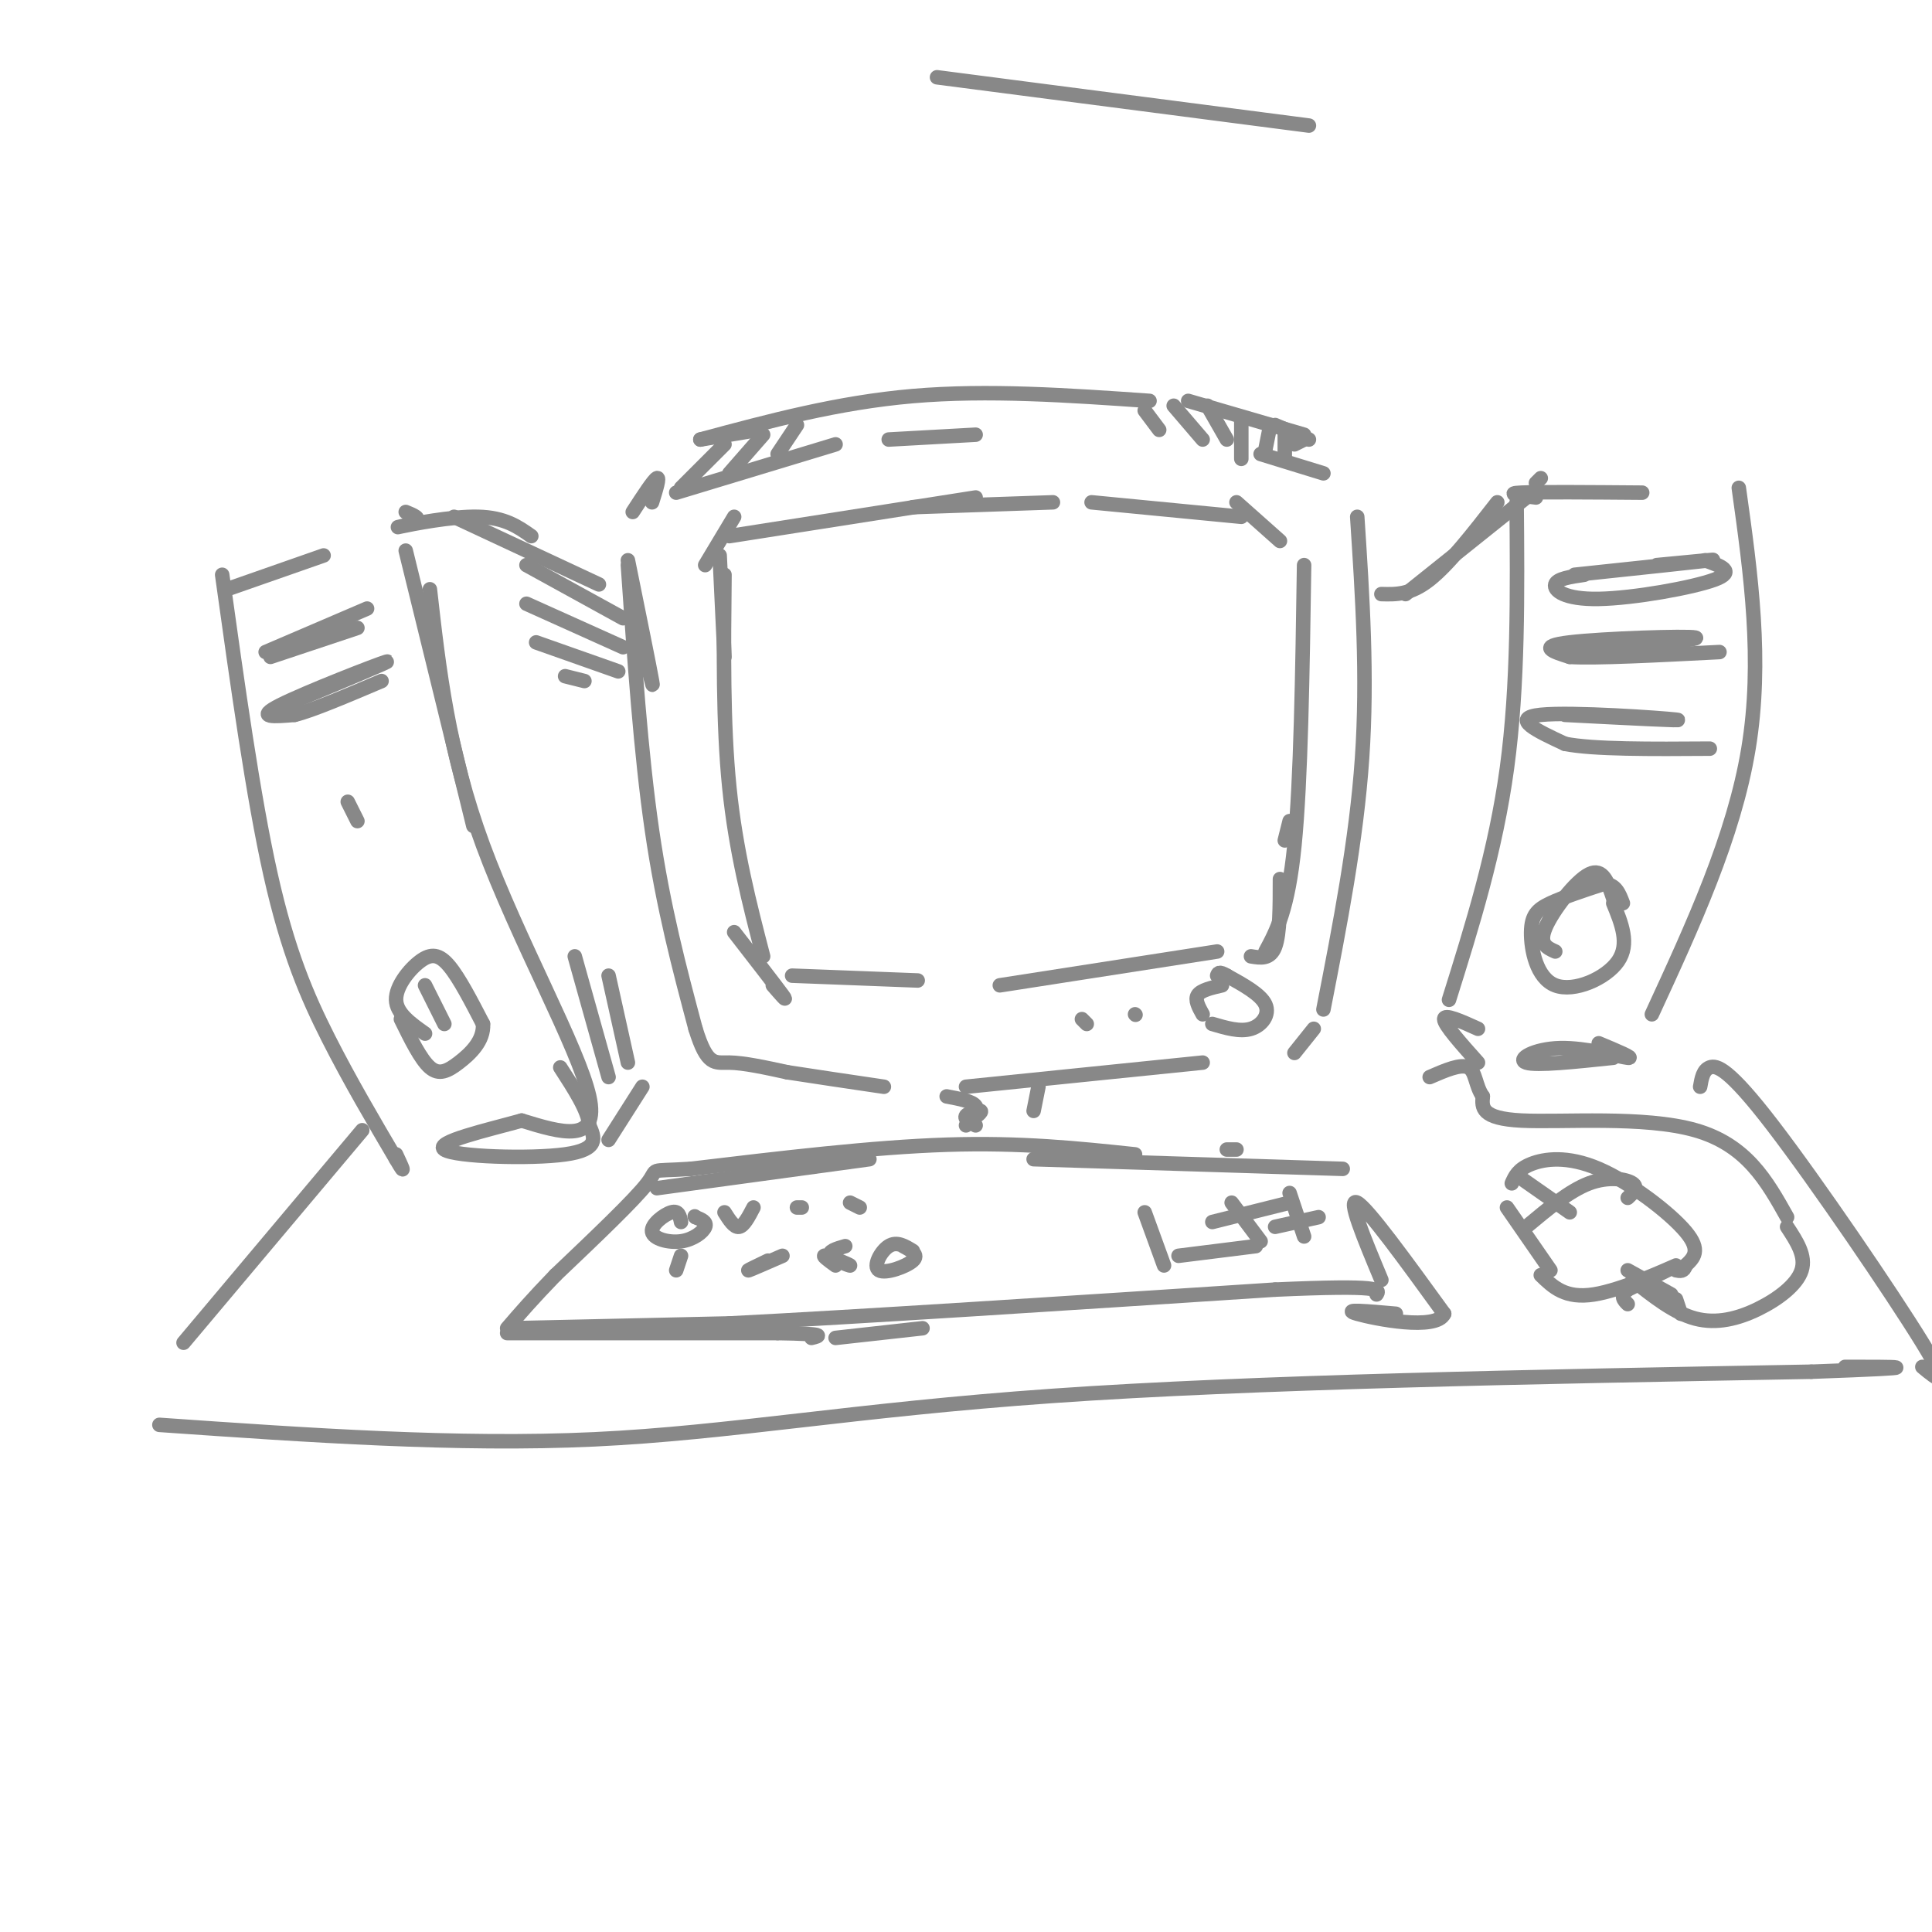 <svg viewBox='0 0 400 400' version='1.1' xmlns='http://www.w3.org/2000/svg' xmlns:xlink='http://www.w3.org/1999/xlink'><g fill='none' stroke='rgb(136,136,136)' stroke-width='3' stroke-linecap='round' stroke-linejoin='round'><path d='M145,91c0.000,0.000 12.000,-2.000 12,-2'/><path d='M145,91c14.250,-3.833 28.500,-7.667 44,-9c15.500,-1.333 32.250,-0.167 49,1'/><path d='M264,88c0.000,0.000 7.000,3.000 7,3'/><path d='M270,91c0.000,0.000 -2.000,1.000 -2,1'/><path d='M135,104c0.833,-2.667 1.667,-5.333 1,-5c-0.667,0.333 -2.833,3.667 -5,7'/><path d='M130,116c2.250,11.083 4.500,22.167 5,25c0.500,2.833 -0.750,-2.583 -2,-8'/><path d='M130,117c1.333,19.500 2.667,39.000 5,55c2.333,16.000 5.667,28.500 9,41'/><path d='M144,213c2.422,7.844 3.978,6.956 7,7c3.022,0.044 7.511,1.022 12,2'/><path d='M163,222c5.333,0.833 12.667,1.917 20,3'/><path d='M200,225c0.000,0.000 49.000,-5.000 49,-5'/><path d='M281,107c1.083,16.500 2.167,33.000 1,50c-1.167,17.000 -4.583,34.500 -8,52'/><path d='M272,213c0.000,0.000 -4.000,5.000 -4,5'/><path d='M146,117c0.000,0.000 6.000,-10.000 6,-10'/><path d='M256,104c0.000,0.000 9.000,8.000 9,8'/><path d='M151,111c0.000,0.000 51.000,-8.000 51,-8'/><path d='M226,104c0.000,0.000 31.000,3.000 31,3'/><path d='M189,105c0.000,0.000 29.000,-1.000 29,-1'/><path d='M149,115c0.000,0.000 1.000,21.000 1,21'/><path d='M150,119c-0.167,15.417 -0.333,30.833 1,44c1.333,13.167 4.167,24.083 7,35'/><path d='M152,193c4.333,5.583 8.667,11.167 10,13c1.333,1.833 -0.333,-0.083 -2,-2'/><path d='M164,202c0.000,0.000 26.000,1.000 26,1'/><path d='M207,204c0.000,0.000 45.000,-7.000 45,-7'/><path d='M270,117c-0.333,22.333 -0.667,44.667 -2,58c-1.333,13.333 -3.667,17.667 -6,22'/><path d='M259,198c2.000,0.333 4.000,0.667 5,-2c1.000,-2.667 1.000,-8.333 1,-14'/><path d='M267,170c0.000,0.000 -1.000,4.000 -1,4'/><path d='M150,92c0.000,0.000 -9.000,9.000 -9,9'/><path d='M158,90c0.000,0.000 -7.000,8.000 -7,8'/><path d='M165,88c0.000,0.000 -4.000,6.000 -4,6'/><path d='M140,102c0.000,0.000 33.000,-10.000 33,-10'/><path d='M184,91c0.000,0.000 18.000,-1.000 18,-1'/><path d='M261,94c0.000,0.000 13.000,4.000 13,4'/><path d='M266,90c0.000,0.000 0.000,5.000 0,5'/><path d='M263,88c0.000,0.000 -1.000,5.000 -1,5'/><path d='M257,87c0.000,0.000 0.000,8.000 0,8'/><path d='M250,84c0.000,0.000 4.000,7.000 4,7'/><path d='M243,84c0.000,0.000 6.000,7.000 6,7'/><path d='M246,83c0.000,0.000 24.000,7.000 24,7'/><path d='M237,85c0.000,0.000 3.000,4.000 3,4'/><path d='M253,204c-2.167,0.500 -4.333,1.000 -5,2c-0.667,1.000 0.167,2.500 1,4'/><path d='M251,212c2.867,0.844 5.733,1.689 8,1c2.267,-0.689 3.933,-2.911 3,-5c-0.933,-2.089 -4.467,-4.044 -8,-6'/><path d='M254,202c-1.667,-1.000 -1.833,-0.500 -2,0'/><path d='M235,210c0.000,0.000 0.100,0.100 0.1,0.1'/><path d='M225,212c0.000,0.000 -1.000,-1.000 -1,-1'/><path d='M196,227c2.667,0.500 5.333,1.000 6,2c0.667,1.000 -0.667,2.500 -2,4'/><path d='M215,225c0.000,0.000 -1.000,5.000 -1,5'/><path d='M201,232c1.222,-0.911 2.444,-1.822 2,-2c-0.444,-0.178 -2.556,0.378 -3,1c-0.444,0.622 0.778,1.311 2,2'/><path d='M136,246c0.000,0.000 44.000,-6.000 44,-6'/><path d='M214,240c0.000,0.000 64.000,2.000 64,2'/><path d='M235,239c-11.833,-1.250 -23.667,-2.500 -39,-2c-15.333,0.500 -34.167,2.750 -53,5'/><path d='M143,242c-9.400,0.600 -6.400,-0.400 -9,3c-2.600,3.400 -10.800,11.200 -19,19'/><path d='M115,264c-4.833,5.000 -7.417,8.000 -10,11'/><path d='M106,275c0.000,0.000 45.000,-1.000 45,-1'/><path d='M151,274c26.333,-1.333 69.667,-4.167 113,-7'/><path d='M264,267c22.333,-1.000 21.667,0.000 21,1'/><path d='M286,265c-3.583,-8.583 -7.167,-17.167 -5,-16c2.167,1.167 10.083,12.083 18,23'/><path d='M299,272c-1.556,3.578 -14.444,1.022 -18,0c-3.556,-1.022 2.222,-0.511 8,0'/><path d='M105,276c0.000,0.000 56.000,0.000 56,0'/><path d='M161,276c10.500,0.167 8.750,0.583 7,1'/><path d='M173,277c0.000,0.000 18.000,-2.000 18,-2'/><path d='M141,253c-0.254,-1.217 -0.507,-2.434 -2,-2c-1.493,0.434 -4.225,2.518 -4,4c0.225,1.482 3.407,2.360 6,2c2.593,-0.360 4.598,-1.960 5,-3c0.402,-1.040 -0.799,-1.520 -2,-2'/><path d='M144,252c-0.333,-0.333 -0.167,-0.167 0,0'/><path d='M150,251c1.000,1.583 2.000,3.167 3,3c1.000,-0.167 2.000,-2.083 3,-4'/><path d='M165,250c0.000,0.000 1.000,0.000 1,0'/><path d='M176,249c0.000,0.000 2.000,1.000 2,1'/><path d='M141,260c0.000,0.000 -1.000,3.000 -1,3'/><path d='M159,261c-2.250,1.083 -4.500,2.167 -4,2c0.500,-0.167 3.750,-1.583 7,-3'/><path d='M175,258c-1.881,0.548 -3.762,1.095 -3,2c0.762,0.905 4.167,2.167 4,2c-0.167,-0.167 -3.905,-1.762 -5,-2c-1.095,-0.238 0.452,0.881 2,2'/><path d='M189,259c-1.667,-1.030 -3.333,-2.060 -5,-1c-1.667,1.060 -3.333,4.208 -2,5c1.333,0.792 5.667,-0.774 7,-2c1.333,-1.226 -0.333,-2.113 -2,-3'/><path d='M255,249c0.000,0.000 6.000,8.000 6,8'/><path d='M251,253c0.000,0.000 16.000,-4.000 16,-4'/><path d='M267,247c0.000,0.000 3.000,9.000 3,9'/><path d='M264,254c0.000,0.000 9.000,-2.000 9,-2'/><path d='M244,260c0.000,0.000 16.000,-2.000 16,-2'/><path d='M237,251c0.000,0.000 4.000,11.000 4,11'/><path d='M321,263c0.000,0.000 -9.000,-13.000 -9,-13'/><path d='M313,245c0.643,-1.458 1.286,-2.917 4,-4c2.714,-1.083 7.500,-1.792 14,1c6.500,2.792 14.714,9.083 18,13c3.286,3.917 1.643,5.458 0,7'/><path d='M349,262c-0.333,1.333 -1.167,1.167 -2,1'/><path d='M315,244c0.000,0.000 10.000,7.000 10,7'/><path d='M316,254c4.467,-3.733 8.933,-7.467 13,-9c4.067,-1.533 7.733,-0.867 9,0c1.267,0.867 0.133,1.933 -1,3'/><path d='M319,264c2.533,2.467 5.067,4.933 11,4c5.933,-0.933 15.267,-5.267 17,-6c1.733,-0.733 -4.133,2.133 -10,5'/><path d='M337,267c-1.667,1.333 -0.833,2.167 0,3'/><path d='M337,263c0.000,0.000 9.000,5.000 9,5'/><path d='M347,269c0.000,0.000 1.000,3.000 1,3'/><path d='M338,265c4.310,3.423 8.619,6.845 13,8c4.381,1.155 8.833,0.042 13,-2c4.167,-2.042 8.048,-5.012 9,-8c0.952,-2.988 -1.024,-5.994 -3,-9'/><path d='M370,252c-4.200,-7.489 -8.400,-14.978 -19,-18c-10.600,-3.022 -27.600,-1.578 -36,-2c-8.400,-0.422 -8.200,-2.711 -8,-5'/><path d='M307,227c-1.556,-2.200 -1.444,-5.200 -3,-6c-1.556,-0.800 -4.778,0.600 -8,2'/><path d='M46,119c3.200,22.956 6.400,45.911 10,62c3.600,16.089 7.600,25.311 12,34c4.400,8.689 9.200,16.844 14,25'/><path d='M82,240c2.333,4.000 1.167,1.500 0,-1'/><path d='M47,122c0.000,0.000 20.000,-7.000 20,-7'/><path d='M84,114c0.000,0.000 14.000,57.000 14,57'/><path d='M89,122c1.889,16.711 3.778,33.422 11,53c7.222,19.578 19.778,42.022 22,52c2.222,9.978 -5.889,7.489 -14,5'/><path d='M108,232c-7.214,2.000 -18.250,4.500 -16,6c2.250,1.500 17.786,2.000 25,1c7.214,-1.000 6.107,-3.500 5,-6'/><path d='M122,233c-0.167,-3.000 -3.083,-7.500 -6,-12'/><path d='M55,135c0.000,0.000 21.000,-9.000 21,-9'/><path d='M56,136c0.000,0.000 18.000,-6.000 18,-6'/><path d='M59,146c11.378,-4.756 22.756,-9.511 21,-9c-1.756,0.511 -16.644,6.289 -22,9c-5.356,2.711 -1.178,2.356 3,2'/><path d='M61,148c3.500,-0.833 10.750,-3.917 18,-7'/><path d='M72,166c0.000,0.000 2.000,4.000 2,4'/><path d='M88,214c-2.964,-2.095 -5.929,-4.190 -6,-7c-0.071,-2.810 2.750,-6.333 5,-8c2.250,-1.667 3.929,-1.476 6,1c2.071,2.476 4.536,7.238 7,12'/><path d='M100,212c0.238,3.488 -2.667,6.208 -5,8c-2.333,1.792 -4.095,2.655 -6,1c-1.905,-1.655 -3.952,-5.827 -6,-10'/><path d='M88,204c0.000,0.000 4.000,8.000 4,8'/><path d='M84,106c1.595,0.649 3.190,1.298 2,2c-1.190,0.702 -5.167,1.458 -3,1c2.167,-0.458 10.476,-2.131 16,-2c5.524,0.131 8.262,2.065 11,4'/><path d='M94,107c0.000,0.000 30.000,14.000 30,14'/><path d='M126,236c0.000,0.000 7.000,-11.000 7,-11'/><path d='M314,104c0.167,18.917 0.333,37.833 -2,55c-2.333,17.167 -7.167,32.583 -12,48'/><path d='M318,103c-3.333,-0.417 -6.667,-0.833 -3,-1c3.667,-0.167 14.333,-0.083 25,0'/><path d='M360,101c2.500,17.917 5.000,35.833 2,54c-3.000,18.167 -11.500,36.583 -20,55'/><path d='M334,219c-7.946,0.839 -15.893,1.679 -18,1c-2.107,-0.679 1.625,-2.875 7,-3c5.375,-0.125 12.393,1.821 14,2c1.607,0.179 -2.196,-1.411 -6,-3'/><path d='M310,104c-5.000,6.417 -10.000,12.833 -14,16c-4.000,3.167 -7.000,3.083 -10,3'/><path d='M291,123c0.000,0.000 25.000,-20.000 25,-20'/><path d='M319,99c0.000,0.000 -1.000,1.000 -1,1'/><path d='M326,119c12.583,-1.333 25.167,-2.667 28,-3c2.833,-0.333 -4.083,0.333 -11,1'/><path d='M328,119c-2.827,0.411 -5.655,0.821 -6,2c-0.345,1.179 1.792,3.125 9,3c7.208,-0.125 19.488,-2.321 24,-4c4.512,-1.679 1.256,-2.839 -2,-4'/><path d='M325,135c13.867,-1.311 27.733,-2.622 26,-3c-1.733,-0.378 -19.067,0.178 -26,1c-6.933,0.822 -3.467,1.911 0,3'/><path d='M325,136c5.167,0.333 18.083,-0.333 31,-1'/><path d='M324,148c12.933,0.667 25.867,1.333 23,1c-2.867,-0.333 -21.533,-1.667 -28,-1c-6.467,0.667 -0.733,3.333 5,6'/><path d='M324,154c5.833,1.167 17.917,1.083 30,1'/><path d='M322,197c-1.733,-0.778 -3.467,-1.556 -2,-5c1.467,-3.444 6.133,-9.556 9,-11c2.867,-1.444 3.933,1.778 5,5'/><path d='M334,187c1.729,4.214 3.458,8.427 1,12c-2.458,3.573 -9.102,6.504 -13,5c-3.898,-1.504 -5.049,-7.443 -5,-11c0.049,-3.557 1.300,-4.730 4,-6c2.700,-1.270 6.850,-2.635 11,-4'/><path d='M332,183c2.500,0.000 3.250,2.000 4,4'/><path d='M306,220c-3.500,-3.917 -7.000,-7.833 -7,-9c0.000,-1.167 3.500,0.417 7,2'/><path d='M194,16c0.000,0.000 77.000,10.000 77,10'/><path d='M109,117c0.000,0.000 20.000,11.000 20,11'/><path d='M109,125c0.000,0.000 20.000,9.000 20,9'/><path d='M111,133c0.000,0.000 17.000,6.000 17,6'/><path d='M117,140c0.000,0.000 4.000,1.000 4,1'/><path d='M119,198c0.000,0.000 7.000,25.000 7,25'/><path d='M126,202c0.000,0.000 4.000,18.000 4,18'/><path d='M256,238c0.000,0.000 -2.000,0.000 -2,0'/><path d='M75,234c0.000,0.000 -37.000,44.000 -37,44'/><path d='M33,295c30.933,2.156 61.867,4.311 90,3c28.133,-1.311 53.467,-6.089 95,-9c41.533,-2.911 99.267,-3.956 157,-5'/><path d='M375,284c27.333,-1.000 17.167,-1.000 7,-1'/><path d='M352,225c0.298,-1.738 0.595,-3.476 2,-4c1.405,-0.524 3.917,0.167 13,12c9.083,11.833 24.738,34.810 31,45c6.262,10.190 3.131,7.595 0,5'/></g>
</svg>